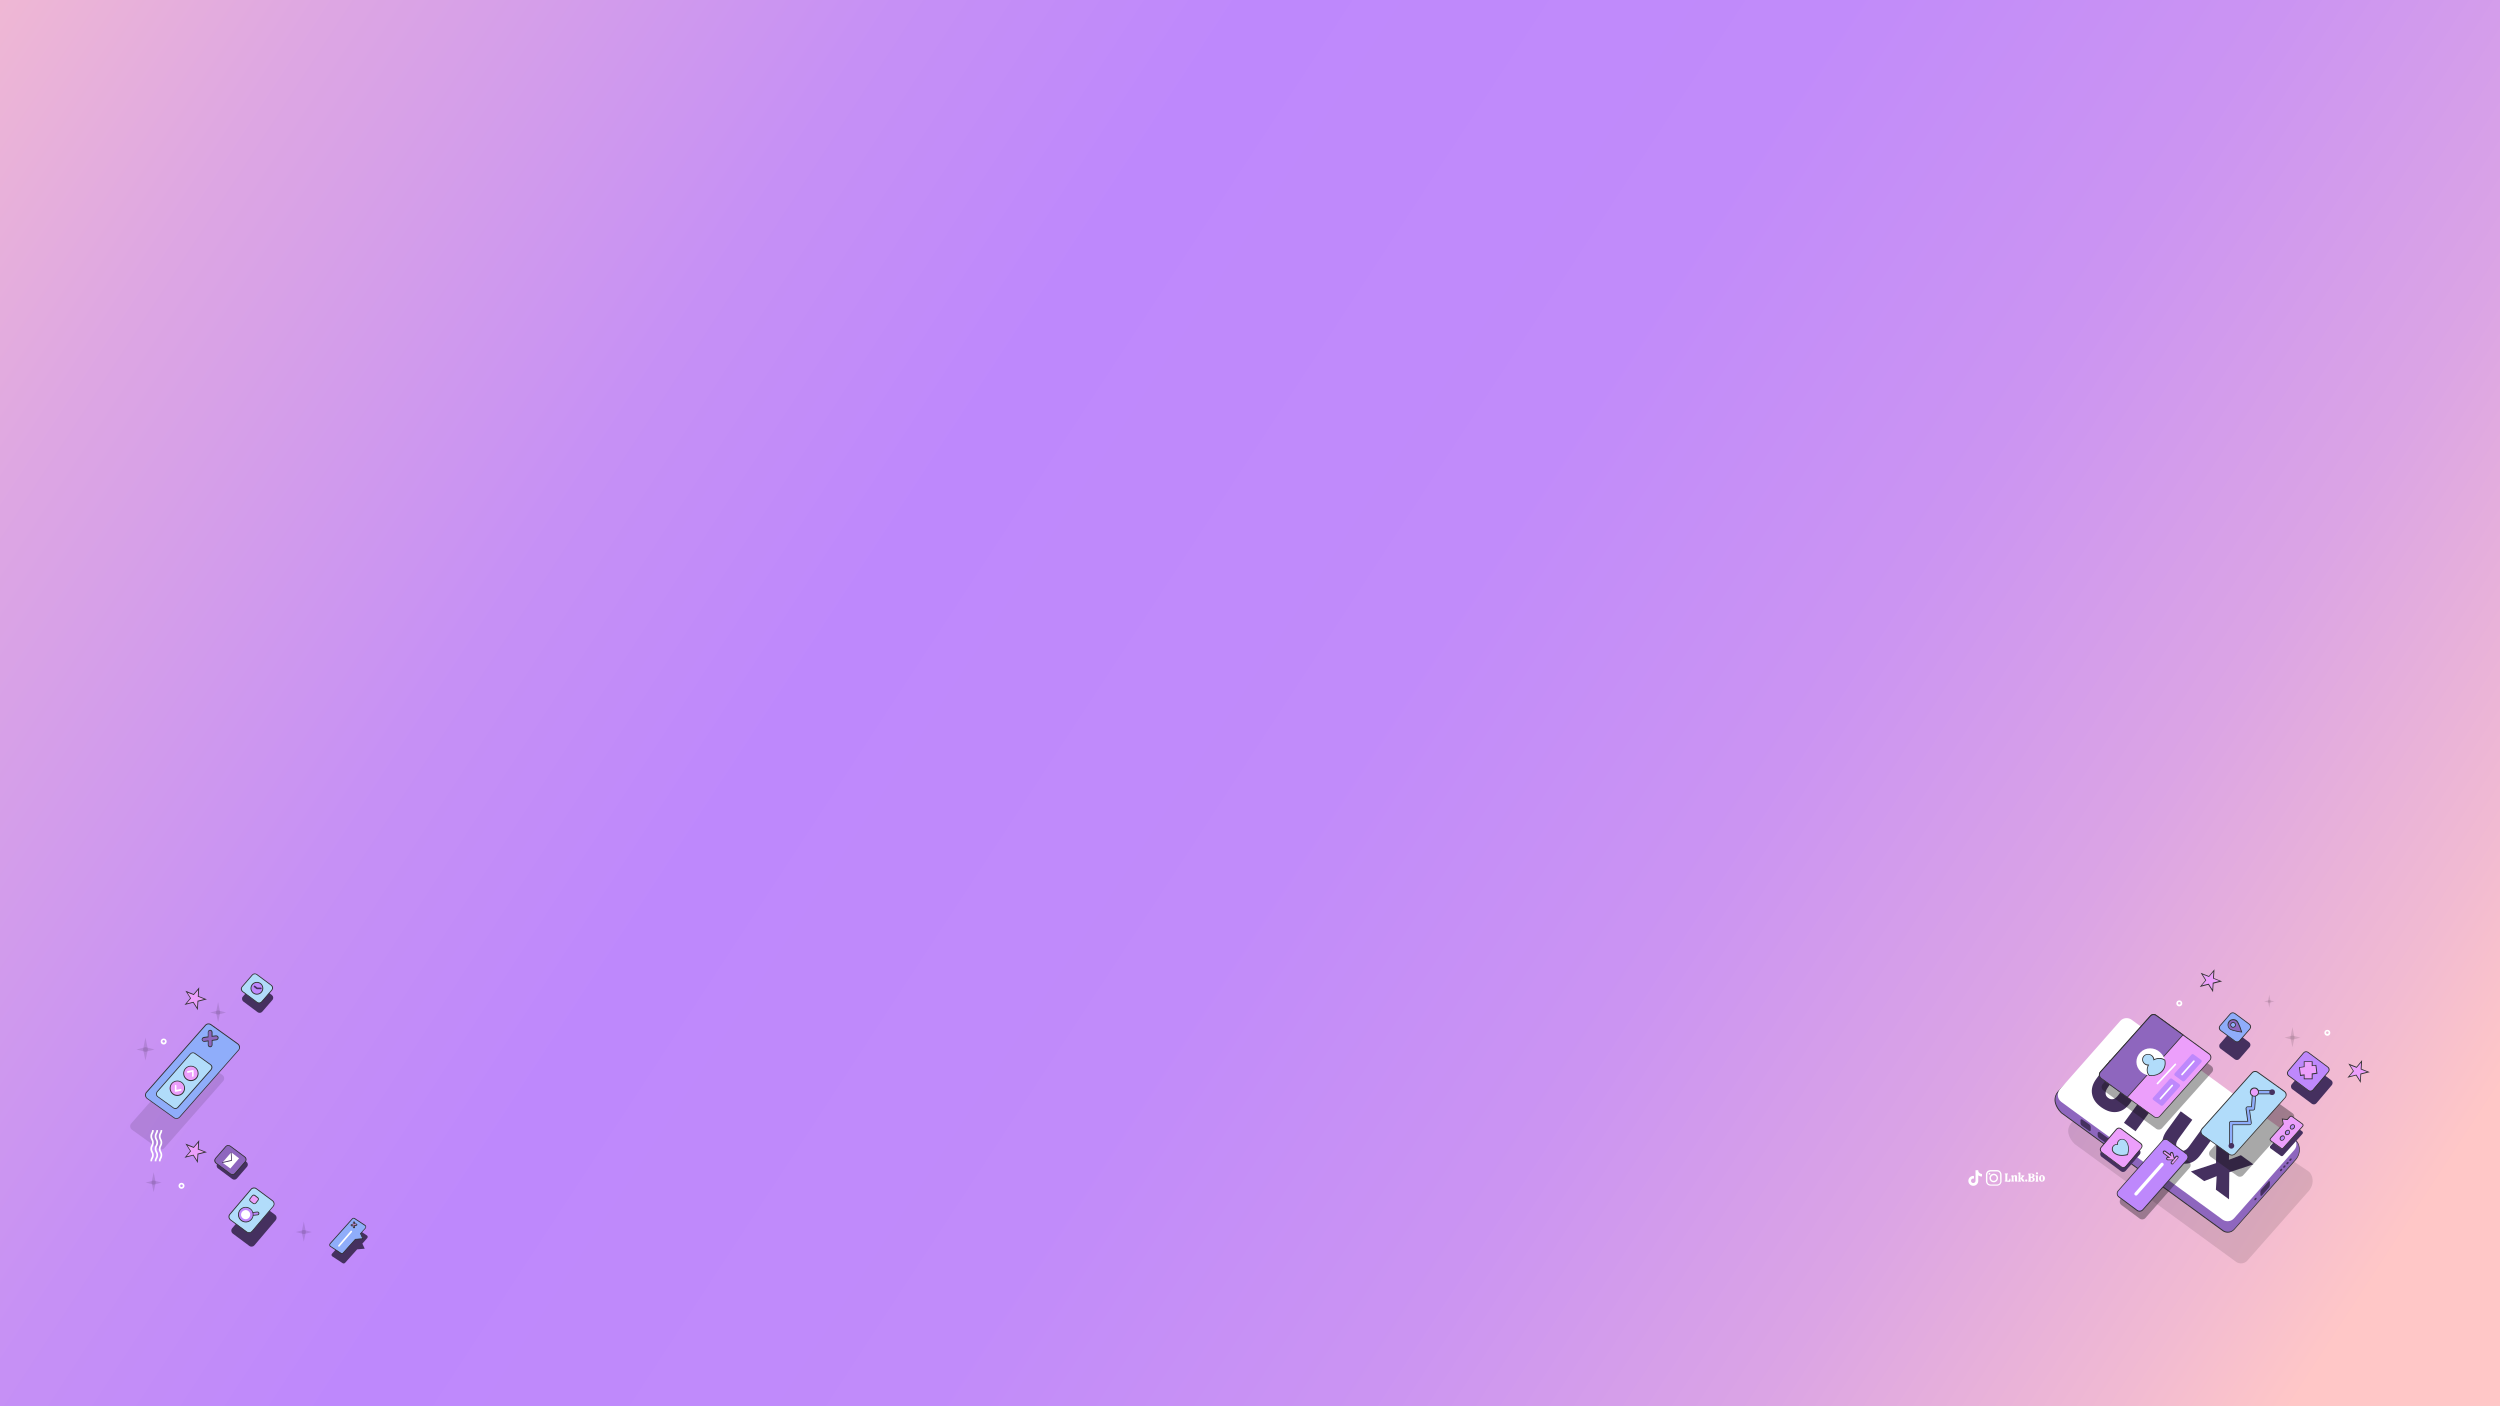 <?xml version="1.0" encoding="utf-8"?>
<!-- Generator: Adobe Illustrator 28.3.0, SVG Export Plug-In . SVG Version: 6.00 Build 0)  -->
<svg version="1.1" id="Layer_2_00000032638726365967624190000008877993368836481211_"
	 xmlns="http://www.w3.org/2000/svg" xmlns:xlink="http://www.w3.org/1999/xlink" x="0px" y="0px" viewBox="0 0 1920 1080"
	 style="enable-background:new 0 0 1920 1080;" xml:space="preserve">
<rect x="0" y="0" width="1920" height="1080" fill="#808080" stroke="none"/>
<style type="text/css">
	.st0{fill:url(#SVGID_1_);}
	.st1{fill:#FFFFFF;}
	.st2{opacity:0.11;enable-background:new    ;}
	.st3{fill:#8E66BE;}
	.st4{fill:#303030;}
	.st5{fill:#45305F;}
	.st6{opacity:0.37;fill:#131313;enable-background:new    ;}
	.st7{fill:#EC9FFB;}
	.st8{fill:#BE88FC;}
	.st9{fill:#B1DCFA;}
	.st10{fill:#8FADFA;}
</style>
<g>
	
		<linearGradient id="SVGID_1_" gradientUnits="userSpaceOnUse" x1="-120.549" y1="1248.798" x2="1778.251" y2="6.774" gradientTransform="matrix(1 0 0 -1 0 1082)">
		<stop  offset="0" style="stop-color:#FFC7C7"/>
		<stop  offset="0.181" style="stop-color:#DDA6E3"/>
		<stop  offset="0.34" style="stop-color:#C690F5"/>
		<stop  offset="0.44" style="stop-color:#BE88FC"/>
		<stop  offset="0.607" style="stop-color:#C18BFA"/>
		<stop  offset="0.732" style="stop-color:#CB94F2"/>
		<stop  offset="0.843" style="stop-color:#DBA4E5"/>
		<stop  offset="0.945" style="stop-color:#F1BAD2"/>
		<stop  offset="0.995" style="stop-color:#FFC7C7"/>
	</linearGradient>
	<rect class="st0" width="1920" height="1080"/>
</g>
<g id="Popular_Chips_1_">
	<g>
		<g>
			<path class="st1" d="M1539.8,907.4c-0.1-0.1-0.1-0.2-0.2-0.3c0-0.1,0-0.2,0-0.3c0.2,0,0.3,0,0.4-0.1s0.1-0.2,0.1-0.3v-4.2
				c0-0.2,0-0.3-0.1-0.3c-0.1-0.1-0.2-0.1-0.4-0.1c0-0.1,0-0.2,0-0.3s0.1-0.2,0.2-0.3h2.2c0.1,0.1,0.2,0.3,0.2,0.6
				c-0.2,0-0.4,0-0.5,0.1s-0.1,0.2-0.1,0.4v4.5h0.3c0.4,0,0.8-0.1,1-0.4s0.3-0.7,0.3-1.2h0.6c0.1,0.1,0.2,0.2,0.2,0.5
				c0.1,0.3,0.1,0.5,0.1,0.8c0,0.4-0.1,0.7-0.2,0.9s-0.4,0.3-0.7,0.3L1539.8,907.4L1539.8,907.4z"/>
			<path class="st1" d="M1549.5,907.2c-0.1,0.1-0.2,0.2-0.5,0.2c-0.2,0-0.4,0.1-0.7,0.1c-0.3,0-0.4,0-0.6-0.1
				c-0.1-0.1-0.2-0.2-0.2-0.5v-2.8c0-0.2,0-0.4-0.1-0.5s-0.2-0.2-0.4-0.2c-0.2,0-0.5,0.1-0.6,0.3v2.7c0,0.2,0,0.3,0.1,0.4
				c0.1,0.1,0.2,0.1,0.4,0.1c0,0.2-0.1,0.3-0.2,0.5h-2c-0.1-0.1-0.2-0.3-0.2-0.5c0.2,0,0.3,0,0.4-0.1s0.1-0.2,0.1-0.4v-2.6
				c0-0.2,0-0.3-0.1-0.3c-0.1-0.1-0.2-0.1-0.5-0.1V903c0.2-0.1,0.5-0.2,0.8-0.3s0.6-0.1,0.8-0.1c0.1,0,0.2,0,0.3,0.1
				c0.1,0.1,0.1,0.2,0.1,0.5c0.2-0.2,0.3-0.3,0.6-0.5c0.2-0.1,0.5-0.2,0.8-0.2c0.4,0,0.8,0.1,1,0.3s0.3,0.6,0.3,1.1v2.5
				c0,0.3,0.1,0.5,0.4,0.5L1549.5,907.2z"/>
			<path class="st1" d="M1554.9,907.1c0,0.1-0.1,0.2-0.2,0.3s-0.3,0.1-0.6,0.1c-0.3,0-0.6-0.1-0.8-0.2c-0.2-0.1-0.4-0.3-0.5-0.5
				s-0.2-0.4-0.4-0.7c-0.1-0.3-0.2-0.5-0.3-0.7c-0.1-0.2-0.2-0.3-0.4-0.3v1.4c0,0.2,0,0.3,0.1,0.4c0.1,0.1,0.2,0.1,0.4,0.1
				c0,0.2-0.1,0.3-0.2,0.5h-2c-0.1-0.1-0.2-0.3-0.2-0.5c0.2,0,0.3,0,0.4-0.1s0.1-0.2,0.1-0.4v-4.9c0-0.2,0-0.3-0.1-0.3
				c-0.1-0.1-0.2-0.1-0.5-0.1v-0.4c0.2-0.1,0.5-0.2,0.8-0.3s0.6-0.1,0.8-0.1c0.1,0,0.2,0,0.3,0.1c0.1,0.1,0.1,0.2,0.1,0.3v4l1-1
				c0.1-0.1,0.2-0.2,0.2-0.3s-0.1-0.2-0.2-0.2s-0.2-0.1-0.4-0.1c0-0.1,0-0.2,0.1-0.3c0-0.1,0.1-0.2,0.2-0.2h2
				c0.1,0.1,0.2,0.3,0.2,0.5c-0.1,0-0.3,0-0.3,0.1c-0.1,0-0.2,0.1-0.2,0.2l-1.4,1.4c0.2,0,0.4,0.1,0.6,0.2c0.2,0.1,0.3,0.3,0.4,0.5
				c0.2,0.3,0.2,0.4,0.2,0.4c0.2,0.4,0.4,0.6,0.4,0.7C1554.6,906.8,1554.7,906.9,1554.9,907.1L1554.9,907.1z"/>
			<path class="st1" d="M1556.8,907.3c-0.2,0.2-0.4,0.2-0.6,0.2c-0.3,0-0.5-0.1-0.7-0.2c-0.2-0.2-0.2-0.4-0.2-0.6
				c0-0.3,0.1-0.5,0.2-0.7c0.2-0.2,0.4-0.2,0.7-0.2c0.3,0,0.5,0.1,0.6,0.2c0.2,0.2,0.2,0.4,0.2,0.7
				C1557,906.9,1556.9,907.1,1556.8,907.3z"/>
			<path class="st1" d="M1559.3,907.5c-0.7,0-1.2,0-1.6,0c-0.1-0.2-0.2-0.4-0.2-0.6c0.2,0,0.3,0,0.4-0.1s0.1-0.2,0.1-0.3v-4.2
				c0-0.2,0-0.3-0.1-0.3c-0.1-0.1-0.2-0.1-0.4-0.1c0-0.2,0.1-0.4,0.2-0.6c0.3,0,0.8,0,1.6,0c0.3,0,0.5,0,0.6,0c0.9,0,1.6,0.2,2,0.4
				c0.4,0.3,0.6,0.7,0.6,1.1c0,0.4-0.1,0.6-0.3,0.9c-0.2,0.2-0.5,0.4-0.9,0.6c0.5,0.1,0.9,0.3,1.1,0.5s0.3,0.6,0.3,1
				c0,1.2-0.9,1.8-2.7,1.8C1559.8,907.5,1559.6,907.5,1559.3,907.5z M1561,902.8c0-0.3-0.1-0.6-0.3-0.8c-0.2-0.2-0.5-0.3-0.8-0.3
				c-0.2,0-0.3,0-0.4,0v2.1c0.1,0,0.2,0,0.3,0C1560.6,903.9,1561,903.5,1561,902.8z M1561.2,905.8c0-0.4-0.1-0.7-0.3-0.9
				s-0.6-0.3-1-0.3h-0.3v2.3c0.2,0,0.3,0,0.4,0C1560.8,906.9,1561.2,906.5,1561.2,905.8z"/>
			<path class="st1" d="M1565.1,906.5c0,0.2,0,0.3,0.1,0.4s0.2,0.1,0.4,0.1c0,0.2-0.1,0.4-0.2,0.5h-2c-0.1-0.1-0.2-0.3-0.2-0.5
				c0.2,0,0.3,0,0.4-0.1s0.1-0.2,0.1-0.4v-2.6c0-0.2,0-0.3-0.1-0.4c-0.1-0.1-0.2-0.1-0.5-0.1V903c0.1-0.1,0.4-0.2,0.7-0.3
				c0.3-0.1,0.6-0.1,0.9-0.1c0.1,0,0.2,0,0.3,0.1c0.1,0.1,0.1,0.2,0.1,0.3L1565.1,906.5L1565.1,906.5z M1565,901.7
				c-0.2,0.2-0.4,0.2-0.6,0.2s-0.5-0.1-0.6-0.2c-0.2-0.1-0.2-0.4-0.2-0.6s0.1-0.5,0.2-0.6c0.2-0.2,0.4-0.2,0.6-0.2s0.5,0.1,0.6,0.2
				c0.2,0.2,0.2,0.4,0.2,0.6C1565.2,901.4,1565.2,901.6,1565,901.7z"/>
			<path class="st1" d="M1566.6,906.9c-0.4-0.4-0.6-1-0.6-1.8c0-0.5,0.1-1,0.3-1.4c0.2-0.4,0.4-0.7,0.8-0.9c0.3-0.2,0.7-0.3,1.2-0.3
				c0.4,0,0.8,0.1,1.1,0.3c0.3,0.2,0.6,0.5,0.8,0.8c0.2,0.4,0.3,0.8,0.3,1.3s-0.1,1-0.3,1.4c-0.2,0.4-0.5,0.7-0.8,0.9
				s-0.7,0.3-1.2,0.3C1567.5,907.6,1567,907.3,1566.6,906.9z M1568.7,906.5c0.1-0.2,0.2-0.7,0.2-1.3c0-0.5,0-1-0.1-1.3
				s-0.1-0.5-0.2-0.6s-0.2-0.2-0.4-0.2c-0.2,0-0.4,0.1-0.5,0.4s-0.2,0.7-0.2,1.3c0,0.5,0,1,0.1,1.2c0,0.3,0.1,0.5,0.2,0.6
				s0.2,0.2,0.4,0.2C1568.4,906.9,1568.6,906.8,1568.7,906.5z"/>
		</g>
	</g>
	<g>
		<path class="st1" d="M1537.2,904.7c0,0.8,0,1.6,0,2.3c0,0.5,0,0.9-0.2,1.3c-0.5,1.3-1.4,2-2.8,2.3c-0.1,0-0.2,0-0.4,0
			c-1.8,0-3.5,0-5.2,0c-1.4,0-2.9-1-3.3-2.7c0-0.2-0.1-0.5-0.1-0.7c0-1.7,0-3.4,0-5.1c0-0.5,0.1-1.1,0.4-1.6c0.6-1.2,1.6-1.8,3-1.9
			c1.3,0,2.7,0,4,0c0.4,0,0.8,0,1.2,0c1.6,0,3,1.2,3.3,2.8c0,0.3,0.1,0.6,0.1,0.8C1537.2,903.1,1537.2,903.9,1537.2,904.7
			L1537.2,904.7z M1536.1,904.7L1536.1,904.7c0-0.8,0-1.6,0-2.4c0-0.2,0-0.3,0-0.5c-0.2-1-0.7-1.7-1.6-2c-0.3-0.1-0.5-0.1-0.8-0.1
			c-1.7,0-3.3,0-4.9,0c-0.2,0-0.4,0-0.6,0.1c-0.9,0.2-1.5,0.7-1.8,1.6c-0.1,0.2-0.1,0.4-0.1,0.7c0,0.4,0,0.7,0,1.1
			c0,1.1,0,2.3,0,3.4c0,0.3,0,0.6,0,0.9c0.1,0.7,0.4,1.2,0.9,1.7c0.5,0.3,1,0.5,1.6,0.5c1.6,0,3.2,0,4.9,0c0.1,0,0.2,0,0.2,0
			c1,0,1.9-0.7,2.2-1.7c0.1-0.2,0.1-0.5,0.1-0.8C1536.1,906.4,1536.1,905.6,1536.1,904.7z"/>
		<path class="st1" d="M1534.5,904.7c0,1.6-1.3,3.3-3.3,3.3c-1.9,0-3.3-1.5-3.3-3.3c0-1.9,1.5-3.3,3.3-3.3
			C1533.2,901.4,1534.5,903.1,1534.5,904.7z M1531.2,906.9c1.1,0,2.2-0.8,2.2-2.2c0-1.2-1-2.2-2.2-2.2c-0.9,0-2.2,0.8-2.2,2.2
			S1530.1,907,1531.2,906.9z"/>
		<path class="st1" d="M1528.6,901.5c0,0.4-0.3,0.7-0.7,0.7c-0.4,0-0.7-0.2-0.7-0.7c0-0.4,0.3-0.7,0.7-0.8
			C1528.3,900.8,1528.6,901.1,1528.6,901.5z"/>
	</g>
	<path class="st1" d="M1522.2,903.6c-1,0-2-0.3-2.9-0.9v4.2c0,2.1-1.7,3.8-3.8,3.8c-2.1,0-3.8-1.7-3.8-3.8s1.7-3.8,3.8-3.8
		c0.2,0,0.3,0,0.5,0v2.1c-0.9-0.3-1.9,0.2-2.2,1.1c-0.3,0.9,0.2,1.9,1.1,2.2s1.9-0.2,2.2-1.1c0.1-0.2,0.1-0.4,0.1-0.5v-8.2h2.1
		c0,0.2,0,0.4,0,0.5l0,0c0.1,0.8,0.6,1.5,1.3,1.9c0.5,0.3,1,0.5,1.6,0.5L1522.2,903.6L1522.2,903.6L1522.2,903.6z"/>
</g>
<g>
	<g>
		<path class="st2" d="M1591.5,861.6l47-45c2.2-2.5,6-2.9,8.7-1l125.9,84.1c3.1,2.3,5.2,9.9-0.8,15.9l-46.3,52.5
			c-2.2,2.5-6,2.9-8.7,1l-124-90.5C1588.8,874.2,1585.8,867.3,1591.5,861.6z"/>
		<g>
			<g>
				<g>
					<path class="st3" d="M1581.3,837.6l47-45c2.2-2.5,6-2.9,8.7-1l125.9,84.1c3.1,2.3,5.2,9.9-0.8,15.9l-46.3,52.5
						c-2.2,2.5-6,2.9-8.7,1l-124-90.5C1578.7,850.2,1575.6,843.3,1581.3,837.6z"/>
					<path class="st4" d="M1710.9,946.7c-1.4,0-2.8-0.4-4-1.3l-124-90.5c-2.6-2.5-4.2-5.5-4.8-8.2c-0.7-3.4,0.4-6.6,3-9.3l0,0l47-45
						c2.3-2.6,6.3-3.1,9.1-1l125.9,84.1c1.7,1.2,2.9,3.8,3.1,6.5c0.3,3.6-1.1,7.1-3.9,9.9l-46.3,52.5
						C1714.7,945.9,1712.8,946.7,1710.9,946.7z M1581.6,837.8c-2.5,2.5-3.5,5.5-2.8,8.7c0.5,2.6,2.2,5.4,4.6,7.9l124,90.4
						c2.6,1.9,6.1,1.5,8.3-0.9l46.3-52.5c2.7-2.7,4-6,3.7-9.4c-0.2-2.5-1.3-4.9-2.8-6L1637,791.9c-2.6-1.9-6.2-1.5-8.3,0.9
						L1581.6,837.8z"/>
				</g>
				<path class="st1" d="M1582,836.6l46.3-52.5c2.2-2.5,6-2.9,8.7-1l124,90.5c3.1,2.3,3.6,6.7,1,9.6l-46.3,52.5
					c-2.2,2.5-6,2.9-8.7,1l-113.5-82.8l-10.5-7.7C1580,843.9,1579.5,839.5,1582,836.6z"/>
				<path class="st5" d="M1604.5,868.6l-5.6-4c-0.7-0.5-1.1-1.3-1.1-2.1v-2c0-0.7,0.8-1.2,1.4-0.7l5.3,3.7c0.8,0.5,1.2,1.4,1.2,2.3
					v2.1C1605.7,868.6,1605,869,1604.5,868.6z"/>
				<path class="st5" d="M1632.6,888.8l-20.4-14.6c-0.7-0.5-1.2-1.4-1.2-2.3v-1.6c0-0.8,0.9-1.3,1.6-0.8l20.2,14.4
					c0.6,0.5,1,1.2,1,2v2.3C1633.8,888.8,1633.1,889.2,1632.6,888.8z"/>
				<path class="st5" d="M1737.1,918.2l5.2-5.9c0.6-0.7,1-1.6,1-2.6v-2c0-0.5-0.7-0.8-1-0.4l-5.8,6.5c-0.3,0.4-0.5,0.9-0.5,1.3v2.6
					C1735.9,918.4,1736.7,918.6,1737.1,918.2z"/>
				<path class="st5" d="M1733.1,920.4c0-0.5-0.4-0.7-0.9-0.4c-0.5,0.2-0.9,0.8-0.9,1.3s0.4,0.7,0.9,0.4
					C1732.7,921.5,1733.1,920.9,1733.1,920.4z"/>
				<g>
					<g>
						<path class="st5" d="M1752.8,898.1c0-0.5-0.4-0.7-0.9-0.4c-0.5,0.2-0.9,0.8-0.9,1.3s0.4,0.7,0.9,0.4
							C1752.4,899.2,1752.8,898.6,1752.8,898.1z"/>
						<path class="st5" d="M1755.3,895.5c0-0.5-0.4-0.7-0.9-0.4c-0.5,0.2-0.9,0.8-0.9,1.3s0.4,0.7,0.9,0.4
							S1755.3,895.9,1755.3,895.5z"/>
						<path class="st5" d="M1757.7,892.8c0-0.5-0.4-0.7-0.9-0.4c-0.5,0.2-0.9,0.8-0.9,1.3s0.4,0.7,0.9,0.4
							C1757.4,893.9,1757.7,893.3,1757.7,892.8z"/>
						<path class="st5" d="M1760,890.2c0-0.5-0.4-0.7-0.9-0.4c-0.5,0.2-0.9,0.8-0.9,1.3s0.4,0.7,0.9,0.4S1760,890.7,1760,890.2z"/>
					</g>
				</g>
			</g>
			<g>
				<path class="st5" d="M1606.7,840.2c-0.7-3.8,0.4-7.8,3.3-11.7l10.6-14.6l8.9,6.5l-10.4,14.3c-1.4,1.9-2.1,3.6-2,5
					c0,1.4,0.7,2.6,2,3.5c1.3,1,2.6,1.2,4,0.9c1.3-0.4,2.7-1.5,4.1-3.5l10.4-14.3l8.8,6.4l-10.6,14.6c-2.9,4-6.3,6.2-10.1,6.7
					c-3.9,0.5-7.8-0.7-11.9-3.6C1609.7,847.5,1607.4,844.1,1606.7,840.2z"/>
				<path class="st5" d="M1650.5,835.8l8.9,6.5l-19.3,26.5l-8.9-6.5L1650.5,835.8z"/>
				<path class="st5" d="M1660.9,879.8c-0.7-3.8,0.4-7.7,3.3-11.7l10.6-14.6l8.9,6.5l-10.4,14.3c-1.4,1.9-2.1,3.6-2,5
					c0,1.4,0.7,2.6,2,3.5c1.3,1,2.6,1.2,4,0.9c1.3-0.4,2.7-1.5,4.1-3.5l10.4-14.3l8.8,6.4l-10.6,14.6c-2.9,4-6.3,6.2-10.1,6.7
					c-3.9,0.5-7.8-0.7-11.9-3.6C1663.9,887,1661.6,883.6,1660.9,879.8z"/>
				<path class="st5" d="M1701.8,913.7l0.6-10.4l-9.6,3.8l-10.2-7.4l19.3-6.4l0.3-19.8l10,7.3l-0.4,9.9l9.2-3.5l9.6,7l-18.5,6.1
					l-0.2,20.8L1701.8,913.7z"/>
			</g>
		</g>
	</g>
	<path class="st6" d="M1697.4,883.7l38.4-43c1.1-1.2,3-1.4,4.3-0.5l20.5,14.7c1.6,1.1,1.8,3.4,0.5,4.8l-38.4,43
		c-1.1,1.2-3,1.4-4.3,0.5l-20.5-14.7C1696.3,887.4,1696.1,885.2,1697.4,883.7z"/>
	<g>
		<path class="st6" d="M1614.9,832.6l38.4-43c1.1-1.2,3-1.4,4.3-0.5l40.7,29.6c1.6,1.1,1.8,3.4,0.5,4.8l-38.4,43
			c-1.1,1.2-3,1.4-4.3,0.5l-40.7-29.6C1613.8,836.3,1613.6,834.1,1614.9,832.6z"/>
		<g>
			<path class="st7" d="M1613.2,823.3l38.4-43c1.1-1.2,3-1.4,4.3-0.5l40.7,29.6c1.6,1.1,1.8,3.4,0.5,4.8l-38.4,43
				c-1.1,1.2-3,1.4-4.3,0.5l-40.7-29.6C1612.1,826.9,1611.9,824.7,1613.2,823.3z"/>
			<path class="st4" d="M1656.3,858.6c-0.7,0-1.5-0.2-2.1-0.7l-40.7-29.6c-0.8-0.6-1.3-1.5-1.5-2.5c-0.1-1,0.2-2,0.9-2.8l38.4-43
				c1.2-1.4,3.3-1.6,4.8-0.5l40.7,29.6c0.8,0.6,1.3,1.5,1.5,2.5c0.1,1-0.2,2-0.9,2.8l-38.4,43
				C1658.2,858.2,1657.3,858.6,1656.3,858.6z M1613.4,823.5c-0.5,0.6-0.8,1.4-0.7,2.3c0.1,0.8,0.5,1.6,1.2,2.1l40.7,29.6
				c1.2,0.9,2.9,0.7,3.9-0.4l38.4-43c0.5-0.6,0.8-1.4,0.7-2.3c-0.1-0.8-0.5-1.6-1.2-2.1l-40.7-29.6c-1.2-0.9-2.9-0.7-3.9,0.4
				L1613.4,823.5z"/>
		</g>
		<g>
			<path class="st8" d="M1653.6,843l12.8-14.3c0.4-0.5,1.1-0.6,1.7-0.2l5.7,4.2c0.6,0.4,0.7,1.3,0.2,1.9l-1.1,1.2l-5.7,6.4l-3.4,3.8
				l-2.5,2.8c-0.5,0.5-1.3,0.6-1.8,0.2l-5.6-4.1C1653.1,844.5,1653,843.5,1653.6,843z"/>
			<path class="st1" d="M1659.2,844.5c-0.2,0-0.3-0.1-0.4-0.2c-0.3-0.2-0.3-0.7-0.1-0.9l9.1-10.2c0.2-0.3,0.6-0.3,0.9-0.1
				s0.3,0.7,0.1,0.9l-9.1,10.2C1659.5,844.4,1659.4,844.5,1659.2,844.5z"/>
		</g>
		<g>
			<path class="st8" d="M1670.2,824.3L1683,810c0.4-0.5,1.1-0.6,1.7-0.2l5.7,4.2c0.6,0.4,0.7,1.3,0.2,1.9l-1.1,1.2l-5.7,6.4
				l-3.4,3.8l-2.5,2.8c-0.5,0.5-1.3,0.6-1.8,0.2l-5.6-4.1C1669.8,825.9,1669.7,824.9,1670.2,824.3z"/>
			<path class="st1" d="M1675.8,825.9c-0.2,0-0.3-0.1-0.4-0.2c-0.3-0.2-0.3-0.6-0.1-0.9l9.1-10.2c0.2-0.3,0.6-0.3,0.9-0.1
				s0.3,0.6,0.1,0.9l-9.1,10.2C1676.2,825.8,1676,825.9,1675.8,825.9z"/>
		</g>
		<g>
			<path class="st3" d="M1613.2,823.3l38.4-43c1.1-1.2,3-1.4,4.3-0.5l20.6,15l-42.8,47.9l-20.1-14.6
				C1612.1,826.9,1611.9,824.7,1613.2,823.3z"/>
			<path class="st4" d="M1633.8,843.1l-20.3-14.8c-0.8-0.6-1.3-1.5-1.5-2.5c-0.1-1,0.2-2,0.9-2.8l38.4-43c1.2-1.4,3.3-1.6,4.8-0.5
				l20.9,15.2L1633.8,843.1z M1613.2,823.3l0.2,0.2c-0.5,0.6-0.8,1.4-0.7,2.3c0.1,0.8,0.5,1.6,1.2,2.1l19.8,14.4l42.3-47.4
				l-20.3-14.8c-1.2-0.9-2.9-0.7-3.9,0.4l-38.4,43L1613.2,823.3z"/>
		</g>
		<g>
			<path class="st1" d="M1659,808.2c4.6,4.1,5.2,10.7,1.1,14.8c-4.2,4.1-11.5,4.1-16,0c-4.4-4.1-4.4-10.7-0.2-14.8
				C1647.9,804.1,1654.6,804.1,1659,808.2z"/>
			<g>
				<path class="st9" d="M1650.6,826c3.5,0.4,7-0.5,9.5-3c2.4-2.4,3.2-5.7,2.4-8.9c-2.3-1.7-5.6-1.7-8.4-0.3c0-1.1-0.5-2.2-1.4-3
					c-1.7-1.6-4.4-1.6-6.1,0c-1.6,1.6-1.6,4.2,0.1,5.9c0.9,0.8,2.1,1.2,3.2,1.2C1648.5,820.7,1648.7,823.9,1650.6,826z"/>
				<path class="st4" d="M1652.2,826.4c-0.5,0-1.1,0-1.6-0.1h-0.1l-0.1-0.1c-1.9-2-2.2-5.1-0.9-7.9c-1.1-0.1-2.1-0.5-2.9-1.3
					c-0.9-0.9-1.4-2-1.4-3.2s0.4-2.3,1.3-3.1c1.7-1.7,4.6-1.7,6.5,0c0.8,0.7,1.3,1.7,1.5,2.7c2.8-1.3,6.1-1.2,8.3,0.5l0.1,0.1v0.1
					c0.8,3.4-0.1,6.8-2.5,9.2C1658.3,825.3,1655.3,826.4,1652.2,826.4z M1650.8,825.7c3.5,0.4,6.9-0.7,9.1-2.9s3.1-5.3,2.4-8.4
					c-2.2-1.5-5.3-1.6-8-0.2l-0.5,0.2v-0.5c0-1-0.5-2-1.3-2.8c-1.6-1.5-4.1-1.5-5.6,0c-0.7,0.7-1.1,1.7-1.1,2.7s0.5,2,1.2,2.7
					c0.8,0.7,1.9,1.1,3,1.1h0.6l-0.3,0.5C1648.9,820.8,1649,823.7,1650.8,825.7z"/>
			</g>
		</g>
		<path class="st1" d="M1656.9,832.8c-0.2,0-0.3-0.1-0.4-0.2c-0.3-0.2-0.3-0.7,0-0.9l13.7-14.7c0.2-0.3,0.7-0.3,0.9,0
			c0.3,0.2,0.3,0.7,0,0.9l-13.7,14.7C1657.2,832.7,1657,832.8,1656.9,832.8z"/>
	</g>
	<g>
		<g>
			<path class="st9" d="M1691.1,866.9l38.4-43c1.1-1.2,3-1.4,4.3-0.5l20.5,14.7c1.6,1.1,1.8,3.4,0.5,4.8l-38.4,43
				c-1.1,1.2-3,1.4-4.3,0.5l-20.5-14.7C1690.1,870.6,1689.9,868.4,1691.1,866.9z"/>
			<path class="st4" d="M1714.1,887.4c-0.7,0-1.5-0.2-2.1-0.7l-20.5-14.7c-0.8-0.6-1.4-1.5-1.5-2.5s0.2-2,0.9-2.8l38.4-43
				c1.2-1.4,3.3-1.6,4.8-0.5l20.5,14.7c0.8,0.6,1.4,1.5,1.5,2.5s-0.2,2-0.9,2.8l-38.4,43C1716,887,1715,887.4,1714.1,887.4z
				 M1691.4,867.2c-0.6,0.6-0.8,1.4-0.7,2.3c0.1,0.8,0.5,1.6,1.2,2.1l20.5,14.7c1.2,0.9,2.9,0.7,3.9-0.4l38.4-43
				c0.6-0.6,0.8-1.4,0.7-2.3c-0.1-0.8-0.5-1.6-1.2-2.1l-20.5-14.7c-1.2-0.9-2.9-0.7-3.9,0.4L1691.4,867.2z"/>
		</g>
		<g>
			<path class="st10" d="M1713.5,880.4c-0.7,0-1.3-0.6-1.3-1.3v-16.7c0-0.7,0.6-1.3,1.3-1.3h12.8l-1.3-9.7c-0.1-0.4,0.1-0.7,0.3-1
				c0.2-0.3,0.6-0.4,1-0.4h2.9l0.9-11.3c0.1-0.7,0.6-1.2,1.3-1.2h13.7c0.7,0,1.3,0.6,1.3,1.3s-0.6,1.3-1.3,1.3h-12.5l-0.9,11.3
				c-0.1,0.7-0.6,1.2-1.3,1.2h-2.6l1.3,9.7c0.1,0.4-0.1,0.7-0.3,1c-0.2,0.3-0.6,0.4-1,0.4h-13v15.4
				C1714.8,879.8,1714.2,880.4,1713.5,880.4z"/>
			<path class="st4" d="M1713.5,880.8c-0.9,0-1.6-0.7-1.6-1.6v-16.7c0-0.9,0.7-1.6,1.6-1.6h12.4l-1.3-9.3c-0.1-0.5,0.1-0.9,0.4-1.3
				c0.3-0.4,0.8-0.6,1.2-0.6h2.6l0.8-11c0.1-0.8,0.8-1.5,1.6-1.5h13.7c0.9,0,1.6,0.7,1.6,1.6s-0.7,1.6-1.6,1.6h-12.2l-0.8,11
				c-0.1,0.8-0.8,1.5-1.6,1.5h-2.3l1.3,9.3c0.1,0.5-0.1,0.9-0.4,1.3c-0.3,0.4-0.8,0.6-1.2,0.6H1715v15.1
				C1715.1,880,1714.4,880.8,1713.5,880.8z M1713.5,861.5c-0.5,0-1,0.4-1,1v16.7c0,0.5,0.4,1,1,1s1-0.4,1-1v-15.7h13.3
				c0.3,0,0.5-0.1,0.7-0.3s0.3-0.5,0.2-0.8l-1.4-10.1h3c0.5,0,0.9-0.4,1-0.9l0.9-11.6h12.8c0.5,0,1-0.4,1-1c0-0.5-0.4-1-1-1h-13.7
				c-0.5,0-0.9,0.4-1,0.9l-0.9,11.6h-3.2c-0.3,0-0.5,0.1-0.7,0.3s-0.3,0.5-0.2,0.8l1.4,10.1H1713.5z"/>
		</g>
		<circle class="st5" cx="1745" cy="838.8" r="2.2"/>
		<path class="st5" d="M1715.9,880c0,1.2-1,2.2-2.2,2.2s-2.2-1-2.2-2.2s1-2.2,2.2-2.2C1714.9,877.7,1715.9,878.7,1715.9,880z"/>
		<g>
			<circle class="st7" cx="1731.4" cy="838.8" r="3.1"/>
			<path class="st4" d="M1731.4,842.2c-1.9,0-3.5-1.5-3.5-3.5s1.5-3.5,3.5-3.5s3.5,1.5,3.5,3.5S1733.3,842.2,1731.4,842.2z
				 M1731.4,836c-1.5,0-2.8,1.3-2.8,2.8s1.3,2.8,2.8,2.8s2.8-1.3,2.8-2.8S1732.9,836,1731.4,836z"/>
		</g>
	</g>
	<g>
		<path class="st5" d="M1705,801.6l7.8-9c0.9-1,2.4-1.2,3.5-0.4l11,8.2c1.2,0.9,1.4,2.6,0.4,3.8l-7.8,9c-0.9,1-2.4,1.2-3.5,0.4
			l-11-8.2C1704.2,804.5,1704,802.7,1705,801.6z"/>
		<g>
			<path class="st10" d="M1705,787.7l7.8-9c0.9-1,2.4-1.2,3.5-0.4l11,8.2c1.2,0.9,1.4,2.6,0.4,3.8l-7.8,9c-0.9,1-2.4,1.2-3.5,0.4
				l-11-8.2C1704.2,790.6,1704,788.9,1705,787.7z"/>
			<path class="st4" d="M1718,800.5c-0.6,0-1.2-0.2-1.7-0.6l-11-8.2c-0.7-0.5-1.1-1.2-1.2-2s0.2-1.6,0.7-2.2l7.8-9
				c1-1.2,2.7-1.3,4-0.4l11,8.2c0.7,0.5,1.1,1.2,1.2,2s-0.2,1.6-0.7,2.2l-7.8,9C1719.6,800.2,1718.8,800.5,1718,800.5z
				 M1705.3,787.9c-0.4,0.5-0.6,1.1-0.5,1.7c0.1,0.6,0.4,1.2,0.9,1.6l11,8.2c1,0.7,2.3,0.6,3.1-0.3l7.8-9c0.4-0.5,0.6-1.1,0.5-1.7
				c-0.1-0.6-0.4-1.2-0.9-1.6l-11-8.2c-1-0.7-2.3-0.6-3.1,0.3L1705.3,787.9z"/>
		</g>
		<g>
			<path class="st3" d="M1712.1,784.6c-1.4,1.7-1.2,4.2,0.5,5.7c1.7,1.4,9,2.4,9,2.4s-2.1-7.1-3.8-8.5
				C1716,782.7,1713.5,782.9,1712.1,784.6z M1716.5,788.3c-0.7,0.8-1.8,0.9-2.6,0.2c-0.8-0.7-0.9-1.8-0.2-2.6
				c0.7-0.8,1.8-0.9,2.6-0.2C1717,786.4,1717.1,787.5,1716.5,788.3z"/>
			<path class="st4" d="M1722,793l-0.5-0.1c-0.3,0-7.5-1-9.2-2.5c-0.9-0.8-1.4-1.8-1.5-3s0.3-2.3,1-3.2s1.8-1.4,3-1.5s2.3,0.3,3.2,1
				c1.7,1.5,3.8,8.4,3.9,8.7L1722,793z M1715.1,783.5c-0.1,0-0.2,0-0.3,0c-1,0.1-1.9,0.5-2.5,1.3l0,0c-0.6,0.8-0.9,1.7-0.9,2.7
				c0.1,1,0.5,1.9,1.3,2.5c1.3,1.1,6.7,2,8.4,2.3c-0.5-1.6-2.2-6.7-3.6-7.9C1716.8,783.8,1716,783.5,1715.1,783.5z M1715,789.3
				c-0.5,0-1-0.2-1.4-0.5c-0.9-0.8-1-2.2-0.3-3.1c0.8-0.9,2.2-1,3.1-0.3c0.4,0.4,0.7,0.9,0.8,1.5c0,0.6-0.1,1.2-0.5,1.6
				c-0.4,0.4-0.9,0.7-1.5,0.8C1715.1,789.3,1715.1,789.3,1715,789.3z M1715,785.6c-0.4,0-0.9,0.2-1.2,0.5c-0.6,0.6-0.5,1.6,0.2,2.2
				c0.6,0.6,1.6,0.5,2.2-0.2c0.6-0.6,0.5-1.6-0.2-2.2C1715.7,785.7,1715.4,785.6,1715,785.6z"/>
		</g>
	</g>
	<g>
		<path class="st5" d="M1613.6,884.6l10.8-12.5c0.9-1,2.4-1.2,3.5-0.4l15,11.2c1.2,0.9,1.4,2.6,0.4,3.8l-10.8,12.5
			c-0.9,1-2.4,1.2-3.5,0.4l-15-11.2C1612.8,887.5,1612.6,885.7,1613.6,884.6z"/>
		<g>
			<path class="st7" d="M1613.6,881.1l11.8-13.9c0.9-1,2.4-1.2,3.5-0.4l15,11.2c1.2,0.9,1.4,2.6,0.4,3.8l-11.8,13.9
				c-0.9,1-2.4,1.2-3.5,0.4l-15-11.2C1612.8,884,1612.6,882.3,1613.6,881.1z"/>
			<path class="st4" d="M1630.6,896.9c-0.6,0-1.2-0.2-1.7-0.6l-15-11.2c-0.7-0.5-1.1-1.2-1.2-2s0.2-1.6,0.7-2.2l11.8-13.9
				c1-1.2,2.7-1.3,4-0.4l15,11.2c0.7,0.5,1.1,1.2,1.2,2s-0.2,1.6-0.7,2.2l-11.8,13.9C1632.3,896.6,1631.5,896.9,1630.6,896.9z
				 M1627.4,866.7c-0.6,0-1.3,0.3-1.7,0.8l-11.8,13.9c-0.4,0.5-0.6,1.1-0.5,1.7c0.1,0.6,0.4,1.2,0.9,1.6l15,11.2
				c1,0.7,2.3,0.6,3.1-0.3l11.8-13.9c0.4-0.5,0.6-1.1,0.5-1.7c-0.1-0.6-0.4-1.2-0.9-1.6l-15-11.2
				C1628.3,866.8,1627.8,866.7,1627.4,866.7z"/>
		</g>
		<g>
			<path class="st9" d="M1634,886.6c-0.1,0.1-0.2,0.1-0.3,0.2c-0.3,0.1-6.5,2.2-10.4-1.8c-1.4-1.4-1.4-3.6,0-5c0.8-0.8,2-1.2,3.1-1
				c-0.2-1.1,0.2-2.2,1-3.1c1.4-1.4,3.6-1.4,5,0c4,4,1.9,10.2,1.8,10.4C1634.1,886.4,1634,886.5,1634,886.6z"/>
			<path class="st4" d="M1629.6,887.7c-2.1,0-4.6-0.5-6.6-2.5c-0.7-0.7-1.1-1.7-1.1-2.7s0.4-2,1.1-2.7c0.8-0.8,1.8-1.2,2.9-1.1
				c-0.1-1.1,0.4-2.2,1.1-2.9c1.5-1.5,4-1.5,5.5,0c4.1,4.1,1.9,10.5,1.8,10.8c0,0.1-0.1,0.3-0.2,0.4l0,0c-0.1,0.1-0.2,0.2-0.4,0.2
				C1633.7,887.1,1631.9,887.7,1629.6,887.7z M1625.8,879.2c-0.9,0-1.7,0.3-2.3,0.9c-0.6,0.6-0.9,1.4-0.9,2.3c0,0.9,0.3,1.7,0.9,2.3
				c3.8,3.8,9.8,1.8,10.1,1.7c0.1,0,0.1,0,0.1-0.1l0.1-0.1c0.1-0.3,2.1-6.3-1.7-10.1c-1.3-1.3-3.3-1.3-4.6,0
				c-0.7,0.7-1.1,1.8-0.9,2.8l0.1,0.4l-0.4-0.1C1626.1,879.3,1625.9,879.2,1625.8,879.2z"/>
		</g>
	</g>
	<g>
		<path class="st6" d="M1628.8,920.6l33.9-38.4c1.1-1.3,3-1.5,4.4-0.5l14,10.4c1.5,1.1,1.8,3.3,0.5,4.8l-9,10.2l-8.1,9.2l-11.9,13.5
			l-4.9,5.6c-1.1,1.3-3,1.5-4.4,0.5l-14-10.4C1627.7,924.3,1627.5,922.1,1628.8,920.6z"/>
		<g>
			<path class="st8" d="M1626.8,914.5l33.9-38.4c1.1-1.3,3-1.5,4.4-0.5l14,10.4c1.5,1.1,1.8,3.3,0.5,4.8l-9,10.2l-8.1,9.2
				l-11.9,13.5l-4.9,5.6c-1.1,1.3-3,1.5-4.4,0.5l-14-10.4C1625.7,918.1,1625.5,915.9,1626.8,914.5z"/>
			<path class="st4" d="M1643.2,930.6c-0.7,0-1.5-0.2-2.1-0.7l-14-10.4c-0.8-0.6-1.3-1.5-1.4-2.5s0.2-2,0.9-2.7l33.9-38.4
				c1.2-1.4,3.3-1.6,4.8-0.5l14,10.4c0.8,0.6,1.3,1.5,1.4,2.5s-0.2,2-0.9,2.7l-33.9,38.4C1645.2,930.2,1644.2,930.6,1643.2,930.6z
				 M1663.1,875.3c-0.8,0-1.6,0.3-2.2,1l-33.9,38.4c-0.5,0.6-0.8,1.4-0.7,2.2c0.1,0.8,0.5,1.6,1.2,2l14,10.4
				c1.2,0.9,2.9,0.7,3.9-0.4l33.9-38.4c0.5-0.6,0.8-1.4,0.7-2.2c-0.1-0.8-0.5-1.6-1.2-2l-14-10.4
				C1664.4,875.5,1663.8,875.3,1663.1,875.3z"/>
		</g>
		<path class="st1" d="M1640.5,918.2c-0.3,0-0.6-0.1-0.9-0.3c-0.5-0.5-0.6-1.3-0.1-1.8l20-22.7c0.5-0.5,1.3-0.6,1.8-0.1
			s0.6,1.3,0.1,1.8l-20,22.7C1641.3,918,1640.9,918.2,1640.5,918.2z"/>
		<g>
			<path class="st7" d="M1672.6,888.2c-0.4-0.4-1-0.3-1.4,0.1l-1.4,1.6l0,0v-0.1c0,0,0,0,0-0.1v-0.1l0,0l-1-3.6
				c-0.1-0.5-0.7-0.8-1.2-0.7s-0.8,0.7-0.7,1.2l0.3,0.9l-4.2-3.1c-0.4-0.3-1-0.2-1.4,0.2c-0.3,0.4-0.2,1,0.2,1.4l4.1,3.1h-0.9
				c-0.5,0-1,0.4-1,1s0.4,1,1,1h3.9c0,0,0,0,0.1,0s0.1,0,0.2,0c0,0,0,0,0.1,0l-1.5,1.6c-0.4,0.4-0.3,1,0.1,1.4
				c0.2,0.2,0.4,0.2,0.6,0.2c0.3,0,0.5-0.1,0.7-0.3l3.5-4C1673.1,889.2,1673,888.6,1672.6,888.2z"/>
			<path class="st4" d="M1668.4,894.3c-0.3,0-0.6-0.1-0.9-0.3c-0.5-0.5-0.6-1.3-0.1-1.8l0.9-1.1h-3.4c-0.7,0-1.3-0.6-1.3-1.3
				s0.6-1.3,1.2-1.3l-3.3-2.5c-0.3-0.2-0.5-0.5-0.5-0.9c-0.1-0.3,0-0.7,0.2-1s0.5-0.5,0.9-0.5c0.3-0.1,0.7,0,1,0.2l3.5,2.6v-0.1
				c-0.2-0.7,0.2-1.4,0.9-1.6c0.7-0.2,1.4,0.2,1.6,0.9l0.9,3.4l0.9-1.1c0.2-0.3,0.5-0.4,0.9-0.4c0.3,0,0.7,0.1,0.9,0.3
				c0.5,0.5,0.6,1.3,0.1,1.8l-3.5,4C1669.2,894.1,1668.8,894.3,1668.4,894.3z M1669.4,890.9l-1.5,1.7c-0.2,0.3-0.2,0.7,0.1,0.9
				c0.3,0.2,0.7,0.2,0.9-0.1l3.5-4c0.2-0.3,0.2-0.7-0.1-0.9l0,0c-0.1-0.1-0.3-0.2-0.5-0.2s-0.3,0.1-0.4,0.2L1669.4,890.9z
				 M1665,889.1c-0.4,0-0.7,0.3-0.7,0.7s0.3,0.7,0.7,0.7h3.9c0.1,0,0.1,0,0.1,0l0.4-0.1l0.1-0.4v-0.1c0-0.1,0-0.1,0-0.1l-1-3.7
				c-0.1-0.3-0.4-0.6-0.8-0.5c-0.3,0.1-0.6,0.4-0.5,0.8l0.5,1.8l-5-3.7c-0.1-0.1-0.3-0.1-0.5-0.1s-0.3,0.1-0.4,0.3
				c-0.1,0.1-0.1,0.3-0.1,0.5s0.1,0.3,0.3,0.4l4.9,3.6h-1.9V889.1z"/>
		</g>
	</g>
	<g>
		<path class="st5" d="M1743.6,880.1l14.9-16.7c0.4-0.5,1.2-0.6,1.7-0.2l7.9,5.7c0.6,0.4,0.7,1.3,0.2,1.9l-14.9,16.7
			c-0.4,0.5-1.2,0.6-1.7,0.2l-7.9-5.7C1743.2,881.5,1743.1,880.7,1743.6,880.1z"/>
		<g>
			<path class="st7" d="M1743.7,874.3l9.8-11l-0.7-3.9l3.8,0.5l2-2.2c0.4-0.5,1.2-0.6,1.7-0.2l7.9,5.7c0.6,0.4,0.7,1.3,0.2,1.9
				l-14.9,16.7c-0.4,0.5-1.2,0.6-1.7,0.2l-7.9-5.7C1743.3,875.7,1743.2,874.9,1743.7,874.3z"/>
			<path class="st4" d="M1752.6,882.4c-0.3,0-0.6-0.1-0.9-0.3l-7.9-5.7c-0.4-0.3-0.6-0.7-0.7-1.1c0-0.4,0.1-0.9,0.4-1.2l9.7-10.9
				l-0.8-4.2l4.1,0.5l1.9-2.1c0.5-0.6,1.4-0.7,2.1-0.2l7.9,5.7c0.4,0.3,0.6,0.7,0.7,1.1c0,0.4-0.1,0.9-0.4,1.2l-14.9,16.7
				C1753.5,882.3,1753,882.4,1752.6,882.4z M1753.2,859.8l0.7,3.6l-9.9,11.1c-0.2,0.2-0.3,0.5-0.2,0.7c0,0.3,0.2,0.5,0.4,0.7
				l7.9,5.7c0.4,0.3,0.9,0.2,1.2-0.1l14.9-16.7c0.2-0.2,0.3-0.5,0.2-0.7c0-0.3-0.2-0.5-0.4-0.7l-7.9-5.7c-0.4-0.3-0.9-0.2-1.2,0.1
				l-2.1,2.4L1753.2,859.8z"/>
		</g>
		<g>
			<path class="st8" d="M1758,868.3c0.6,0.6,0.6,1.6-0.1,2.4c-0.7,0.8-1.8,1-2.4,0.4s-0.6-1.6,0.1-2.4
				C1756.4,867.9,1757.4,867.7,1758,868.3z"/>
			<path class="st4" d="M1756.4,871.8c-0.4,0-0.8-0.1-1.1-0.4c-0.8-0.7-0.7-2,0.1-2.9c0.4-0.4,0.9-0.7,1.4-0.8s1.1,0,1.4,0.4l0,0
				c0.8,0.7,0.7,2-0.1,2.9C1757.7,871.5,1757,871.8,1756.4,871.8z M1757.2,868.3c-0.1,0-0.1,0-0.2,0c-0.4,0.1-0.7,0.3-1,0.6
				c-0.6,0.6-0.6,1.5-0.2,2c0.5,0.4,1.3,0.3,1.9-0.4c0.6-0.6,0.6-1.5,0.2-2l0,0C1757.6,868.4,1757.4,868.3,1757.2,868.3z"/>
		</g>
		<g>
			<path class="st8" d="M1761.9,864c0.6,0.6,0.6,1.6-0.1,2.4c-0.7,0.8-1.8,1-2.4,0.4s-0.6-1.6,0.1-2.4
				C1760.2,863.7,1761.2,863.5,1761.9,864z"/>
			<path class="st4" d="M1760.2,867.5c-0.4,0-0.8-0.1-1.1-0.4c-0.8-0.7-0.7-2,0.1-2.9c0.8-0.9,2.1-1.1,2.8-0.4l0,0
				c0.8,0.7,0.7,2-0.1,2.9c-0.4,0.4-0.9,0.7-1.4,0.8C1760.4,867.5,1760.3,867.5,1760.2,867.5z M1761,864c-0.4,0-0.9,0.2-1.3,0.6
				c-0.6,0.6-0.6,1.5-0.2,2c0.2,0.2,0.5,0.3,0.9,0.2s0.7-0.3,1-0.6c0.6-0.6,0.6-1.5,0.2-2C1761.5,864.1,1761.2,864,1761,864z"/>
		</g>
		<g>
			<path class="st8" d="M1754.1,872.7c0.6,0.6,0.6,1.6-0.1,2.4s-1.8,1-2.4,0.4s-0.6-1.6,0.1-2.4S1753.4,872.1,1754.1,872.7z"/>
			<path class="st4" d="M1752.4,876.1c-0.4,0-0.8-0.1-1.1-0.4c-0.4-0.3-0.6-0.8-0.5-1.4c0-0.5,0.3-1.1,0.6-1.5
				c0.4-0.4,0.9-0.7,1.4-0.8s1.1,0,1.4,0.4c0.4,0.3,0.6,0.8,0.5,1.4c0,0.5-0.3,1.1-0.6,1.5C1753.7,875.8,1753,876.1,1752.4,876.1z
				 M1753.2,872.7c-0.1,0-0.1,0-0.2,0c-0.4,0.1-0.7,0.3-1,0.6s-0.5,0.7-0.5,1.1c0,0.4,0.1,0.7,0.3,0.9c0.5,0.4,1.3,0.3,1.9-0.4
				c0.3-0.3,0.5-0.7,0.5-1.1c0-0.4-0.1-0.7-0.3-0.9l0,0C1753.7,872.7,1753.4,872.7,1753.2,872.7z"/>
		</g>
	</g>
	<g>
		<polygon class="st7" points="1691,747.7 1696.6,749.9 1700.4,745.3 1700,751.3 1705.6,753.5 1699.8,755 1699.4,761 1696.2,755.9 
			1690.3,757.4 1694.2,752.8 		"/>
		<path class="st4" d="M1699.6,762l-3.6-5.7l-6.6,1.7l4.3-5.2l-3.6-5.7l6.3,2.5l4.3-5.2l-0.4,6.8l6.3,2.5l-6.6,1.7L1699.6,762z
			 M1696.3,755.5l2.8,4.4l0.3-5.2l5.1-1.3l-4.9-1.9l0.3-5.2l-3.4,4l-4.9-1.9l2.8,4.4l-3.4,4L1696.3,755.5z"/>
	</g>
	<g>
		<polygon class="st7" points="1804.3,817.4 1809.9,819.6 1813.8,815 1813.4,821 1819,823.2 1813.1,824.7 1812.7,830.7 
			1809.5,825.6 1803.7,827.1 1807.5,822.5 		"/>
		<path class="st4" d="M1813,831.7l-3.6-5.7l-6.6,1.7l4.3-5.2l-3.6-5.7l6.3,2.5l4.3-5.2l-0.4,6.8l6.3,2.5l-6.6,1.7L1813,831.7z
			 M1809.7,825.3l2.8,4.4l0.3-5.2l5.1-1.3l-4.9-1.9l0.3-5.2l-3.4,4l-4.9-1.9l2.8,4.4l-3.4,4L1809.7,825.3z"/>
	</g>
	<g>
		<path class="st5" d="M1760.1,832.7l11.8-13.9c0.9-1,2.4-1.2,3.5-0.4l15,11.2c1.2,0.9,1.4,2.6,0.4,3.8l-11.8,13.9
			c-0.9,1-2.4,1.2-3.5,0.4l-15-11.2C1759.3,835.6,1759.1,833.8,1760.1,832.7z"/>
		<g>
			<path class="st8" d="M1757.3,822.5l11.8-13.9c0.9-1,2.4-1.2,3.5-0.4l15,11.2c1.2,0.9,1.4,2.6,0.4,3.8l-11.8,13.9
				c-0.9,1-2.4,1.2-3.5,0.4l-15-11.2C1756.5,825.4,1756.3,823.7,1757.3,822.5z"/>
			<path class="st4" d="M1774.3,838.3c-0.6,0-1.2-0.2-1.7-0.6l-15-11.2c-0.7-0.5-1.1-1.2-1.2-2s0.2-1.6,0.7-2.2l11.8-13.9
				c1-1.2,2.7-1.3,4-0.4l15,11.2c0.7,0.5,1.1,1.2,1.2,2s-0.2,1.6-0.7,2.2l-11.8,13.9C1776,838,1775.2,838.3,1774.3,838.3z
				 M1771.1,808c-0.6,0-1.3,0.3-1.7,0.8l-11.8,13.9c-0.4,0.5-0.6,1.1-0.5,1.7c0.1,0.6,0.4,1.2,0.9,1.6l15,11.2
				c1,0.7,2.3,0.6,3.1-0.3l11.8-13.9c0.4-0.5,0.6-1.1,0.5-1.7c-0.1-0.6-0.4-1.2-0.9-1.6l-15-11.2C1772,808.2,1771.5,808,1771.1,808z
				"/>
		</g>
		<g>
			<polygon class="st7" points="1779.5,824.3 1778.6,818.1 1775.8,818.5 1775.8,815.4 1769.6,815.4 1769.6,819.4 1765.9,819.9 
				1766.8,826 1769.6,825.6 1769.6,828.6 1775.8,828.6 1775.8,824.8 			"/>
			<path class="st4" d="M1776.1,828.9h-6.8V826l-2.8,0.4l-0.9-6.8l3.7-0.5v-4h6.8v3.1l2.8-0.4l0.9,6.8l-3.7,0.5V828.9z
				 M1769.9,828.2h5.5v-3.8l3.6-0.5l-0.7-5.5l-2.9,0.4v-3.2h-5.5v3.9l-3.6,0.5l0.7,5.5l2.9-0.4V828.2z"/>
		</g>
	</g>
	<path class="st1" d="M1673.7,772.9c-1.3,0-2.3-1-2.3-2.3s1-2.3,2.3-2.3s2.3,1,2.3,2.3C1676.1,771.8,1675,772.9,1673.7,772.9z
		 M1673.7,769.5c-0.6,0-1,0.5-1,1c0,0.6,0.5,1,1,1c0.6,0,1-0.5,1-1C1674.8,770,1674.3,769.5,1673.7,769.5z"/>
	<path class="st1" d="M1787.4,795.5c-1.3,0-2.3-1-2.3-2.3s1-2.3,2.3-2.3s2.3,1,2.3,2.3C1789.7,794.5,1788.6,795.5,1787.4,795.5z
		 M1787.4,792.1c-0.6,0-1,0.5-1,1s0.5,1,1,1s1-0.5,1-1S1787.9,792.1,1787.4,792.1z"/>
	<g>
		<polygon class="st2" points="1760.6,804.3 1759,796.9 1760.6,788.8 1762.2,796.9 		"/>
		<polygon class="st2" points="1766.7,796.9 1760.6,798.5 1754.5,796.9 1760.6,795.3 		"/>
	</g>
	<g>
		<polygon class="st2" points="1742.8,773.9 1741.8,769.1 1742.8,763.9 1743.8,769.1 		"/>
		<polygon class="st2" points="1746.7,769.1 1742.8,770.1 1738.9,769.1 1742.8,768.1 		"/>
	</g>
</g>
<g>
	<g>
		<path class="st5" d="M281.8,948.8l-7.9-5.2c-0.6-0.4-1.4-0.3-1.9,0.2l-17,19c-0.6,0.6-0.5,1.6,0.2,2.1l7.9,5.2
			c0.6,0.4,1.4,0.3,1.9-0.2l9.3-10.4l5.8-0.5l-1.8-3.9l3.7-4.2C282.6,950.2,282.5,949.3,281.8,948.8z"/>
		<g>
			<path class="st10" d="M280.4,941l-7.9-5.2c-0.6-0.4-1.4-0.3-1.9,0.2l-17,19c-0.6,0.6-0.5,1.6,0.2,2.1l7.9,5.2
				c0.6,0.4,1.4,0.3,1.9-0.2l9.3-10.4l5.8-0.5l-1.8-3.9l3.7-4.2C281.2,942.5,281,941.5,280.4,941z"/>
			<path class="st4" d="M262.5,963c-0.4,0-0.7-0.1-1-0.3l-7.9-5.2c-0.4-0.3-0.7-0.8-0.7-1.2c-0.1-0.5,0.1-1,0.4-1.4l17-19
				c0.6-0.7,1.6-0.8,2.3-0.3l7.9,5.2c0.4,0.3,0.7,0.7,0.7,1.2c0.1,0.5-0.1,1-0.4,1.4l-3.6,4l1.9,4.2l-6.1,0.5l-9.2,10.3
				C263.5,962.8,263,963,262.5,963z M271.6,935.9c-0.3,0-0.6,0.1-0.8,0.4l-17,19c-0.2,0.2-0.3,0.5-0.3,0.9c0,0.3,0.2,0.6,0.5,0.8
				l7.9,5.2c0.5,0.3,1.1,0.3,1.5-0.2l9.4-10.5l5.4-0.4l-1.7-3.7l3.9-4.3c0.2-0.2,0.3-0.5,0.3-0.9c0-0.3-0.2-0.6-0.5-0.8l-7.9-5.2
				C272.1,936,271.9,935.9,271.6,935.9z"/>
		</g>
		<path class="st1" d="M260.3,957.5c-0.2,0-0.3-0.1-0.4-0.2c-0.3-0.2-0.3-0.6-0.1-0.9l9.5-11c0.2-0.3,0.6-0.3,0.9-0.1
			s0.3,0.6,0.1,0.9l-9.5,11C260.7,957.4,260.5,957.5,260.3,957.5z"/>
		<g>
			<path class="st7" d="M273.5,939.9l-1.1,0.1v-1.2c0-0.3-0.2-0.6-0.6-0.6c-0.3,0-0.6,0.2-0.6,0.6v1.3l-1.2,0.2
				c-0.3,0-0.5,0.3-0.5,0.6s0.3,0.5,0.5,0.5c0,0,0,0,0.1,0l1.1-0.1v1.1c0,0.3,0.2,0.6,0.6,0.6c0.3,0,0.6-0.2,0.6-0.6v-1.3l1.2-0.2
				c0.3,0,0.5-0.3,0.5-0.6S273.8,939.8,273.5,939.9z"/>
			<path class="st4" d="M271.9,943.3c-0.5,0-0.9-0.4-0.9-0.9v-0.7l-0.7,0.1c-0.5,0.1-0.9-0.3-1-0.8c0-0.2,0-0.5,0.2-0.6
				c0.1-0.2,0.3-0.3,0.6-0.3l0.9-0.1v-1c0-0.5,0.4-0.9,0.9-0.9s0.9,0.4,0.9,0.9v0.8l0.7-0.1c0.2,0,0.5,0,0.6,0.2
				c0.2,0.1,0.3,0.3,0.3,0.6c0,0.2,0,0.5-0.2,0.6c-0.1,0.2-0.3,0.3-0.6,0.3l-0.9,0.1v1C272.7,942.9,272.4,943.3,271.9,943.3z
				 M271.6,940.9v1.5c0,0.1,0.1,0.2,0.2,0.2s0.2-0.1,0.2-0.2v-1.6l1.5-0.2c0.1,0,0.1,0,0.2-0.1c0,0,0.1-0.1,0-0.2
				c0-0.1,0-0.1-0.1-0.2c0,0-0.1-0.1-0.2,0l0,0l-1.4,0.2v-1.5c0-0.1-0.1-0.2-0.2-0.2s-0.2,0.1-0.2,0.2v1.6l-1.5,0.2
				c-0.1,0-0.1,0-0.2,0.1c0,0-0.1,0.1,0,0.2c0,0.1,0.1,0.2,0.2,0.2L271.6,940.9z"/>
		</g>
	</g>
	<g>
		<path class="st5" d="M186.5,765.4l7.8-9c0.9-1,2.4-1.2,3.5-0.4l11,8.2c1.2,0.9,1.4,2.6,0.4,3.8l-7.8,9c-0.9,1-2.4,1.2-3.5,0.4
			l-11-8.2C185.7,768.2,185.5,766.5,186.5,765.4z"/>
		<g>
			<path class="st9" d="M186,757.8l7.8-9c0.9-1,2.4-1.2,3.5-0.4l11,8.2c1.2,0.9,1.4,2.6,0.4,3.8l-7.8,9c-0.9,1-2.4,1.2-3.5,0.4
				l-11-8.2C185.2,760.7,185,758.9,186,757.8z"/>
			<path class="st4" d="M198.9,770.6c-0.6,0-1.2-0.2-1.7-0.6l-11-8.2c-0.7-0.5-1.1-1.2-1.2-2c-0.1-0.8,0.2-1.6,0.7-2.2l7.8-9
				c1-1.2,2.7-1.3,4-0.4l11,8.2c0.7,0.5,1.1,1.2,1.2,2c0.1,0.8-0.2,1.6-0.7,2.2l-7.8,9C200.6,770.2,199.8,770.6,198.9,770.6z
				 M195.7,748.2c-0.6,0-1.3,0.3-1.7,0.8l-7.8,9c-0.4,0.5-0.6,1.1-0.5,1.7c0.1,0.6,0.4,1.2,0.9,1.6l11,8.2c1,0.7,2.3,0.6,3.1-0.3
				l7.8-9c0.4-0.5,0.6-1.1,0.5-1.7c-0.1-0.6-0.4-1.2-0.9-1.6l-11-8.2C196.7,748.3,196.2,748.2,195.7,748.2z"/>
		</g>
		<g>
			<circle class="st8" cx="197.3" cy="759.1" r="4.5"/>
			<path class="st4" d="M197.3,763.9c-2.7,0-4.9-2.2-4.9-4.9s2.2-4.9,4.9-4.9s4.9,2.2,4.9,4.9S200,763.9,197.3,763.9z M197.3,754.8
				c-2.3,0-4.2,1.9-4.2,4.2s1.9,4.2,4.2,4.2s4.2-1.9,4.2-4.2S199.7,754.8,197.3,754.8z"/>
		</g>
		<path class="st5" d="M200.3,759.7h-2.9c-0.1,0-0.3,0-0.4-0.1l-1.9-1.5c-0.3-0.2-0.3-0.6-0.1-0.9c0.2-0.3,0.6-0.3,0.9-0.1l1.8,1.4
			h2.7c0.4,0,0.6,0.3,0.6,0.6C200.9,759.4,200.6,759.7,200.3,759.7z"/>
	</g>
	<g>
		<path class="st5" d="M167,893.5l7.8-9c0.9-1,2.4-1.2,3.5-0.4l11,8.2c1.2,0.9,1.4,2.6,0.4,3.8l-7.8,9c-0.9,1-2.4,1.2-3.5,0.4
			l-11-8.2C166.2,896.4,166,894.6,167,893.5z"/>
		<g>
			<path class="st3" d="M165.5,889.6l7.8-9c0.9-1,2.4-1.2,3.5-0.4l11,8.2c1.2,0.9,1.4,2.6,0.4,3.8l-7.8,9c-0.9,1-2.4,1.2-3.5,0.4
				l-11-8.2C164.7,892.5,164.5,890.8,165.5,889.6z"/>
			<path class="st4" d="M178.5,902.4c-0.6,0-1.2-0.2-1.7-0.6l-11-8.2c-0.7-0.5-1.1-1.2-1.2-2c-0.1-0.8,0.2-1.6,0.7-2.2l7.8-9
				c1-1.2,2.7-1.3,4-0.4l11,8.2c0.7,0.5,1.1,1.2,1.2,2c0.1,0.8-0.2,1.6-0.7,2.2l-7.8,9C180.1,902.1,179.3,902.4,178.5,902.4z
				 M175.3,880c-0.6,0-1.3,0.3-1.7,0.8l-7.8,9c-0.4,0.5-0.6,1.1-0.5,1.7c0.1,0.6,0.4,1.2,0.9,1.6l11,8.2c1,0.7,2.3,0.6,3.1-0.3
				l7.8-9c0.4-0.5,0.6-1.1,0.5-1.7c-0.1-0.6-0.4-1.2-0.9-1.6l-11-8.2C176.2,880.2,175.7,880,175.3,880z"/>
		</g>
		<polygon class="st1" points="170.8,892.9 177.6,885 183.6,889.6 176.9,897.4 		"/>
		<path class="st5" d="M170.8,893.2c-0.1,0-0.3-0.1-0.3-0.3s0.1-0.3,0.2-0.4l6.9-1.6l-0.4-5.9c0-0.2,0.1-0.3,0.3-0.3
			s0.3,0.1,0.3,0.3l0.4,6.2c0,0.2-0.1,0.3-0.3,0.3L170.8,893.2C170.9,893.2,170.8,893.2,170.8,893.2z"/>
	</g>
	<g>
		<polygon class="st7" points="143.2,878.9 148.8,881.1 152.7,876.5 152.3,882.5 157.9,884.7 152,886.2 151.6,892.2 148.4,887.1 
			142.6,888.6 146.4,884 		"/>
		<path class="st4" d="M151.9,893.2l-3.6-5.7l-6.6,1.7l4.3-5.2l-3.6-5.7l6.3,2.5l4.3-5.2l-0.4,6.8l6.3,2.5l-6.6,1.7L151.9,893.2z
			 M148.6,886.8l2.8,4.4l0.3-5.2l5.1-1.3l-4.9-1.9l0.3-5.2l-3.4,4l-4.9-1.9l2.8,4.4l-3.4,4L148.6,886.8z"/>
	</g>
	<g>
		<polygon class="st7" points="143.2,761.5 148.8,763.7 152.7,759.1 152.3,765.1 157.9,767.3 152,768.8 151.6,774.8 148.4,769.7 
			142.6,771.2 146.4,766.6 		"/>
		<path class="st4" d="M151.9,775.8l-3.6-5.7l-6.6,1.7l4.3-5.2l-3.6-5.7l6.3,2.5l4.3-5.2l-0.4,6.8l6.3,2.5l-6.6,1.7L151.9,775.8z
			 M148.6,769.4l2.8,4.4l0.3-5.2l5.1-1.3l-4.9-1.9l0.3-5.2l-3.4,4l-4.9-1.9l2.8,4.4l-3.4,4L148.6,769.4z"/>
	</g>
	<g>
		<path class="st2" d="M100.8,862.8l45.2-51.4c1.1-1.2,3-1.4,4.3-0.5l20.5,14.7c1.6,1.1,1.8,3.4,0.5,4.8l-45.2,51.4
			c-1.1,1.2-3,1.4-4.3,0.5l-20.5-14.7C99.8,866.5,99.5,864.2,100.8,862.8z"/>
		<g>
			<path class="st10" d="M112.6,838.9l45.2-51.4c1.1-1.2,3-1.4,4.3-0.5l20.5,14.7c1.6,1.1,1.8,3.4,0.5,4.8l-45.2,51.4
				c-1.1,1.2-3,1.4-4.3,0.5l-20.5-14.7C111.5,842.5,111.3,840.3,112.6,838.9z"/>
			<path class="st4" d="M135.5,859.3c-0.7,0-1.5-0.2-2.1-0.7l-20.5-14.7c-0.8-0.6-1.4-1.5-1.5-2.5s0.2-2,0.9-2.8l45.2-51.4
				c1.2-1.4,3.3-1.6,4.8-0.5l20.5,14.7c0.8,0.6,1.4,1.5,1.5,2.5s-0.2,2-0.9,2.8l-45.2,51.4C137.4,858.9,136.5,859.3,135.5,859.3z
				 M160.2,786.7c-0.8,0-1.6,0.3-2.2,1l-45.2,51.4c-0.6,0.6-0.8,1.4-0.7,2.3c0.1,0.8,0.5,1.6,1.2,2.1l20.5,14.7
				c1.2,0.9,2.9,0.7,3.9-0.4l45.2-51.4c0.6-0.6,0.8-1.4,0.7-2.3c-0.1-0.8-0.5-1.6-1.2-2.1l-20.5-14.7
				C161.3,786.9,160.8,786.7,160.2,786.7z"/>
		</g>
		<g>
			<path class="st9" d="M120.7,838.4l25.5-29c0.9-1,2.4-1.2,3.5-0.4l12,8.6c1.2,0.9,1.5,2.7,0.4,3.8l-25.5,29
				c-0.9,1-2.4,1.2-3.5,0.4l-12-8.6C119.9,841.4,119.7,839.6,120.7,838.4z"/>
			<path class="st4" d="M134.7,851.7c-0.6,0-1.2-0.2-1.7-0.6l-12-8.6c-0.7-0.5-1.1-1.2-1.2-2s0.2-1.6,0.7-2.3l25.5-29
				c1-1.1,2.7-1.3,3.9-0.4l12,8.6c0.7,0.5,1.1,1.2,1.2,2c0.1,0.8-0.2,1.6-0.7,2.3l-25.5,29C136.3,851.3,135.5,851.7,134.7,851.7z
				 M148.2,808.8c-0.6,0-1.3,0.3-1.7,0.8l-25.5,29c-0.4,0.5-0.6,1.1-0.6,1.8c0.1,0.6,0.4,1.2,0.9,1.6l12,8.6c1,0.7,2.3,0.5,3-0.3
				l25.5-29c0.4-0.5,0.6-1.1,0.6-1.8c-0.1-0.6-0.4-1.2-0.9-1.6l-12-8.6C149.1,809,148.7,808.8,148.2,808.8z"/>
		</g>
		<g>
			<path class="st3" d="M165.8,795.6l-2.9,0.4v-3.2c0-0.8-0.7-1.5-1.5-1.5s-1.5,0.7-1.5,1.5v3.6l-3.3,0.5c-0.8,0.1-1.4,0.9-1.3,1.7
				c0.1,0.8,0.7,1.3,1.5,1.3c0.1,0,0.1,0,0.2,0l2.9-0.4v3c0,0.8,0.7,1.5,1.5,1.5s1.5-0.7,1.5-1.5V799l3.3-0.5
				c0.8-0.1,1.4-0.9,1.3-1.7C167.4,796,166.6,795.4,165.8,795.6z"/>
			<path class="st4" d="M161.4,804.3c-1,0-1.8-0.8-1.8-1.8v-2.7l-2.6,0.3c-1,0.1-1.9-0.6-2.1-1.6c-0.1-1,0.6-1.9,1.6-2.1l3.1-0.4
				v-3.3c0-1,0.8-1.8,1.8-1.8s1.8,0.8,1.8,1.8v2.8l2.6-0.3c0.5-0.1,1,0.1,1.4,0.4c0.4,0.3,0.6,0.7,0.7,1.2c0.1,1-0.6,1.9-1.6,2.1
				l-3.1,0.4v3.2C163.2,803.4,162.4,804.3,161.4,804.3z M160.2,799v3.4c0,0.7,0.5,1.2,1.2,1.2s1.2-0.5,1.2-1.2v-3.7l3.6-0.5
				c0.6-0.1,1.1-0.7,1-1.3c0-0.3-0.2-0.6-0.5-0.8s-0.6-0.3-0.9-0.2l0,0l-3.3,0.4v-3.5c0-0.7-0.5-1.2-1.2-1.2s-1.2,0.5-1.2,1.2v3.9
				l-3.6,0.5c-0.6,0.1-1.1,0.7-1,1.3s0.7,1.1,1.3,1L160.2,799z"/>
		</g>
		<g>
			<circle class="st7" cx="146.6" cy="824.4" r="5.6"/>
			<path class="st4" d="M146.6,830.3c-3.2,0-5.9-2.6-5.9-5.9c0-3.2,2.6-5.9,5.9-5.9c3.2,0,5.9,2.6,5.9,5.9
				C152.5,827.6,149.9,830.3,146.6,830.3z M146.6,819.1c-2.9,0-5.2,2.3-5.2,5.2s2.3,5.2,5.2,5.2s5.2-2.3,5.2-5.2
				S149.5,819.1,146.6,819.1z"/>
		</g>
		<g>
			
				<ellipse transform="matrix(0.935 -0.354 0.354 0.935 -287.452 102.567)" class="st7" cx="136.2" cy="835.8" rx="5.6" ry="5.6"/>
			<path class="st4" d="M136.2,841.7c-3.2,0-5.9-2.6-5.9-5.9c0-3.2,2.6-5.9,5.9-5.9c3.2,0,5.9,2.6,5.9,5.9
				C142.1,839,139.5,841.7,136.2,841.7z M136.2,830.5c-2.9,0-5.2,2.3-5.2,5.2s2.3,5.2,5.2,5.2s5.2-2.3,5.2-5.2
				C141.5,832.9,139.1,830.5,136.2,830.5z"/>
		</g>
		<g>
			<path class="st1" d="M148.1,827c-0.4,0-0.6-0.3-0.6-0.6v-3.1l-3.1,0.6c-0.4,0.1-0.7-0.2-0.8-0.5c-0.1-0.4,0.2-0.7,0.5-0.8
				l3.9-0.8c0.2,0,0.4,0,0.5,0.1c0.2,0.1,0.2,0.3,0.2,0.5v3.9C148.7,826.7,148.4,827,148.1,827z"/>
		</g>
		<g>
			<path class="st1" d="M134.9,833.2c0.4,0,0.6,0.3,0.6,0.7v3.1l3.1-0.6c0.4-0.1,0.7,0.2,0.8,0.5c0.1,0.4-0.2,0.7-0.5,0.8l-3.9,0.8
				c-0.2,0-0.4,0-0.5-0.1c-0.2-0.1-0.2-0.3-0.2-0.5V834C134.2,833.5,134.5,833.2,134.9,833.2z"/>
		</g>
	</g>
	<g>
		<path class="st5" d="M178.4,943.2l16.3-19.2c1-1.2,2.8-1.4,4-0.4l12.5,9.3c1.4,1,1.6,3,0.5,4.3l-16.3,19.2c-1,1.2-2.8,1.4-4,0.4
			l-12.5-9.3C177.5,946.5,177.2,944.5,178.4,943.2z"/>
		<g>
			<path class="st9" d="M176.5,932.5l16.3-19.2c1-1.2,2.8-1.4,4-0.4l12.5,9.3c1.4,1,1.6,3,0.5,4.3l-16.3,19.2c-1,1.2-2.8,1.4-4,0.4
				l-12.5-9.3C175.6,935.8,175.4,933.8,176.5,932.5z"/>
			<path class="st4" d="M191.2,947c-0.7,0-1.4-0.2-1.9-0.6l-12.5-9.3c-0.7-0.5-1.2-1.4-1.3-2.3c-0.1-0.9,0.2-1.8,0.8-2.5l16.3-19.2
				c1.1-1.3,3.1-1.5,4.4-0.5l12.5,9.3c0.7,0.5,1.2,1.4,1.3,2.3c0.1,0.9-0.2,1.8-0.8,2.5l-16.3,19.2C193.1,946.6,192.1,947,191.2,947
				z M195.1,912.7c-0.7,0-1.5,0.3-2,0.9l-16.3,19.2c-0.5,0.6-0.7,1.3-0.6,2c0.1,0.7,0.5,1.4,1,1.8l12.5,9.3c1.1,0.8,2.7,0.6,3.6-0.4
				l16.3-19.2c0.5-0.6,0.7-1.3,0.6-2c-0.1-0.7-0.5-1.4-1-1.8l-12.5-9.3C196.2,912.8,195.6,912.7,195.1,912.7z"/>
		</g>
		<g>
			<g>
				<path class="st8" d="M198.6,932.5c-0.2,0.2-0.4,0.3-0.7,0.4l-9.1,1c-0.6,0.1-1.1-0.4-1.2-0.9c-0.1-0.6,0.4-1.1,0.9-1.2l9.1-1
					c0.6-0.1,1.1,0.4,1.2,0.9C198.9,932,198.8,932.3,198.6,932.5z"/>
				<path class="st4" d="M188.7,934.3c-0.7,0-1.3-0.5-1.4-1.2c-0.1-0.8,0.5-1.5,1.2-1.6l9.1-1c0.8-0.1,1.5,0.5,1.6,1.2
					c0,0.4-0.1,0.8-0.3,1.1l0,0c-0.2,0.3-0.6,0.4-0.9,0.5l-9.1,1C188.8,934.3,188.7,934.3,188.7,934.3z M197.7,931.1L197.7,931.1
					l-9.1,1.1c-0.4,0-0.7,0.4-0.7,0.8c0,0.4,0.4,0.7,0.8,0.7l9.1-1c0.2,0,0.4-0.1,0.5-0.3s0.2-0.4,0.2-0.6
					C198.4,931.3,198.1,931.1,197.7,931.1z"/>
			</g>
			<g>
				<path class="st8" d="M192.3,928.6c2.4,2,2.7,5.6,0.7,7.9c-2,2.4-5.6,2.7-7.9,0.7c-2.4-2-2.7-5.6-0.7-7.9
					C186.4,926.8,190,926.5,192.3,928.6z"/>
				<path class="st4" d="M188.7,938.8c-1.4,0-2.8-0.5-3.8-1.4c-1.2-1-2-2.5-2.1-4.1s0.4-3.1,1.4-4.3s2.5-2,4.1-2.1s3.1,0.4,4.3,1.4
					s2,2.5,2.1,4.1s-0.4,3.1-1.4,4.3s-2.5,2-4.1,2.1C189,938.8,188.8,938.8,188.7,938.8z M188.7,927.5c-0.1,0-0.3,0-0.4,0
					c-1.4,0.1-2.7,0.8-3.6,1.9c-0.9,1.1-1.4,2.5-1.2,3.9c0.1,1.4,0.8,2.7,1.9,3.6c1.1,0.9,2.5,1.4,3.9,1.2c1.4-0.1,2.7-0.8,3.6-1.9
					c0.9-1.1,1.4-2.5,1.2-3.9c-0.1-1.4-0.8-2.7-1.9-3.6l0,0C191.2,928,190,927.5,188.7,927.5z"/>
			</g>
			<path class="st1" d="M190.9,930.2c1.5,1.2,1.7,3.4,0.4,4.9c-1.2,1.5-3.4,1.7-4.9,0.4c-1.5-1.2-1.7-3.4-0.4-4.9
				C187.3,929.1,189.5,928.9,190.9,930.2z"/>
		</g>
		<g>
			<path class="st7" d="M198.1,921.7l-1.7,2.2c-0.5,0.6-1.3,0.7-1.9,0.3l-2.2-1.7c-0.6-0.5-0.7-1.3-0.3-1.9l1.7-2.2
				c0.5-0.6,1.3-0.7,1.9-0.3l2.2,1.7C198.4,920.2,198.5,921.1,198.1,921.7z"/>
			<path class="st4" d="M195.3,924.8c-0.4,0-0.7-0.1-1-0.3l-2.2-1.7c-0.7-0.6-0.9-1.6-0.3-2.4l1.7-2.2c0.3-0.4,0.7-0.6,1.1-0.7
				c0.4-0.1,0.9,0.1,1.3,0.3l2.2,1.7c0.4,0.3,0.6,0.7,0.7,1.1c0.1,0.4-0.1,0.9-0.3,1.3l-1.7,2.2
				C196.3,924.6,195.8,924.8,195.3,924.8z M194.8,918.2h-0.1c-0.3,0-0.5,0.2-0.7,0.4l-1.7,2.2c-0.3,0.5-0.3,1.1,0.2,1.5l2.2,1.7
				c0.5,0.3,1.1,0.3,1.5-0.2l1.7-2.2c0.2-0.2,0.2-0.5,0.2-0.8s-0.2-0.5-0.4-0.7l-2.2-1.7C195.2,918.2,195,918.2,194.8,918.2z"/>
		</g>
	</g>
	<g>
		<path class="st1" d="M116.8,891.9h-1.3c0-1.4,0.4-2.1,0.7-2.7c0.3-0.6,0.6-1.1,0.6-2.1c0-1.1-0.3-1.5-0.6-2.1
			c-0.3-0.6-0.7-1.4-0.7-2.7c0-1.4,0.4-2.1,0.7-2.7c0.3-0.6,0.6-1.1,0.6-2.1s-0.3-1.5-0.6-2.1c-0.3-0.6-0.7-1.4-0.7-2.7
			c0-1.4,0.4-2.1,0.7-2.7c0.3-0.6,0.6-1.1,0.6-2.1h1.3c0,1.4-0.4,2.1-0.7,2.7c-0.3,0.6-0.6,1.1-0.6,2.1s0.3,1.5,0.6,2.1
			c0.3,0.6,0.7,1.4,0.7,2.7c0,1.4-0.4,2.1-0.7,2.7c-0.3,0.6-0.6,1.1-0.6,2.1s0.3,1.5,0.6,2.1c0.3,0.6,0.7,1.4,0.7,2.7
			c0,1.4-0.4,2.1-0.7,2.7C117.1,890.3,116.8,890.8,116.8,891.9z"/>
		<path class="st1" d="M120.1,891.9h-1.3c0-1.4,0.4-2.1,0.7-2.7c0.3-0.6,0.6-1.1,0.6-2.1c0-1.1-0.3-1.5-0.6-2.1
			c-0.3-0.6-0.7-1.4-0.7-2.7c0-1.4,0.4-2.1,0.7-2.7c0.3-0.6,0.6-1.1,0.6-2.1s-0.3-1.5-0.6-2.1c-0.3-0.6-0.7-1.4-0.7-2.7
			c0-1.4,0.4-2.1,0.7-2.7c0.3-0.6,0.6-1.1,0.6-2.1h1.3c0,1.4-0.4,2.1-0.7,2.7c-0.3,0.6-0.6,1.1-0.6,2.1s0.3,1.5,0.6,2.1
			c0.3,0.6,0.7,1.4,0.7,2.7c0,1.4-0.4,2.1-0.7,2.7c-0.3,0.6-0.6,1.1-0.6,2.1s0.3,1.5,0.6,2.1c0.3,0.6,0.7,1.4,0.7,2.7
			c0,1.4-0.4,2.1-0.7,2.7C120.3,890.3,120.1,890.8,120.1,891.9z"/>
		<path class="st1" d="M123.3,891.9H122c0-1.4,0.4-2.1,0.7-2.7c0.3-0.6,0.6-1.1,0.6-2.1c0-1.1-0.3-1.5-0.6-2.1
			c-0.3-0.6-0.7-1.4-0.7-2.7c0-1.4,0.4-2.1,0.7-2.7c0.3-0.6,0.6-1.1,0.6-2.1s-0.3-1.5-0.6-2.1c-0.3-0.6-0.7-1.4-0.7-2.7
			c0-1.4,0.4-2.1,0.7-2.7c0.3-0.6,0.6-1.1,0.6-2.1h1.3c0,1.4-0.4,2.1-0.7,2.7c-0.3,0.6-0.6,1.1-0.6,2.1s0.3,1.5,0.6,2.1
			c0.3,0.6,0.7,1.4,0.7,2.7c0,1.4-0.4,2.1-0.7,2.7c-0.3,0.6-0.6,1.1-0.6,2.1s0.3,1.5,0.6,2.1c0.3,0.6,0.7,1.4,0.7,2.7
			c0,1.4-0.4,2.1-0.7,2.7C123.6,890.3,123.3,890.8,123.3,891.9z"/>
	</g>
	<path class="st1" d="M139.4,913c-1.3,0-2.3-1-2.3-2.3s1-2.3,2.3-2.3s2.3,1,2.3,2.3S140.6,913,139.4,913z M139.4,909.7
		c-0.6,0-1,0.5-1,1c0,0.6,0.5,1,1,1c0.6,0,1-0.5,1-1C140.4,910.1,139.9,909.7,139.4,909.7z"/>
	<path class="st1" d="M125.7,802.2c-1.3,0-2.3-1-2.3-2.3s1-2.3,2.3-2.3s2.3,1,2.3,2.3S127,802.2,125.7,802.2z M125.7,798.8
		c-0.6,0-1,0.5-1,1s0.5,1,1,1c0.6,0,1-0.5,1-1S126.3,798.8,125.7,798.8z"/>
	<g>
		<polygon class="st2" points="167.5,785 165.9,777.6 167.5,769.6 169.1,777.6 		"/>
		<polygon class="st2" points="173.6,777.6 167.5,779.2 161.4,777.6 167.5,776 		"/>
	</g>
	<g>
		<polygon class="st2" points="233.3,953.6 231.7,946.2 233.3,938.1 234.9,946.2 		"/>
		<polygon class="st2" points="239.4,946.2 233.3,947.8 227.2,946.2 233.3,944.6 		"/>
	</g>
	<g>
		<polygon class="st2" points="118,915.6 116.4,908.2 118,900.2 119.6,908.2 		"/>
		<polygon class="st2" points="124.1,908.2 118,909.8 111.9,908.2 118,906.6 		"/>
	</g>
	<g>
		<polygon class="st2" points="111.7,814.5 109.9,806 111.7,796.8 113.6,806 		"/>
		<polygon class="st2" points="118.7,806 111.7,807.8 104.8,806 111.7,804.2 		"/>
	</g>
</g>
</svg>
